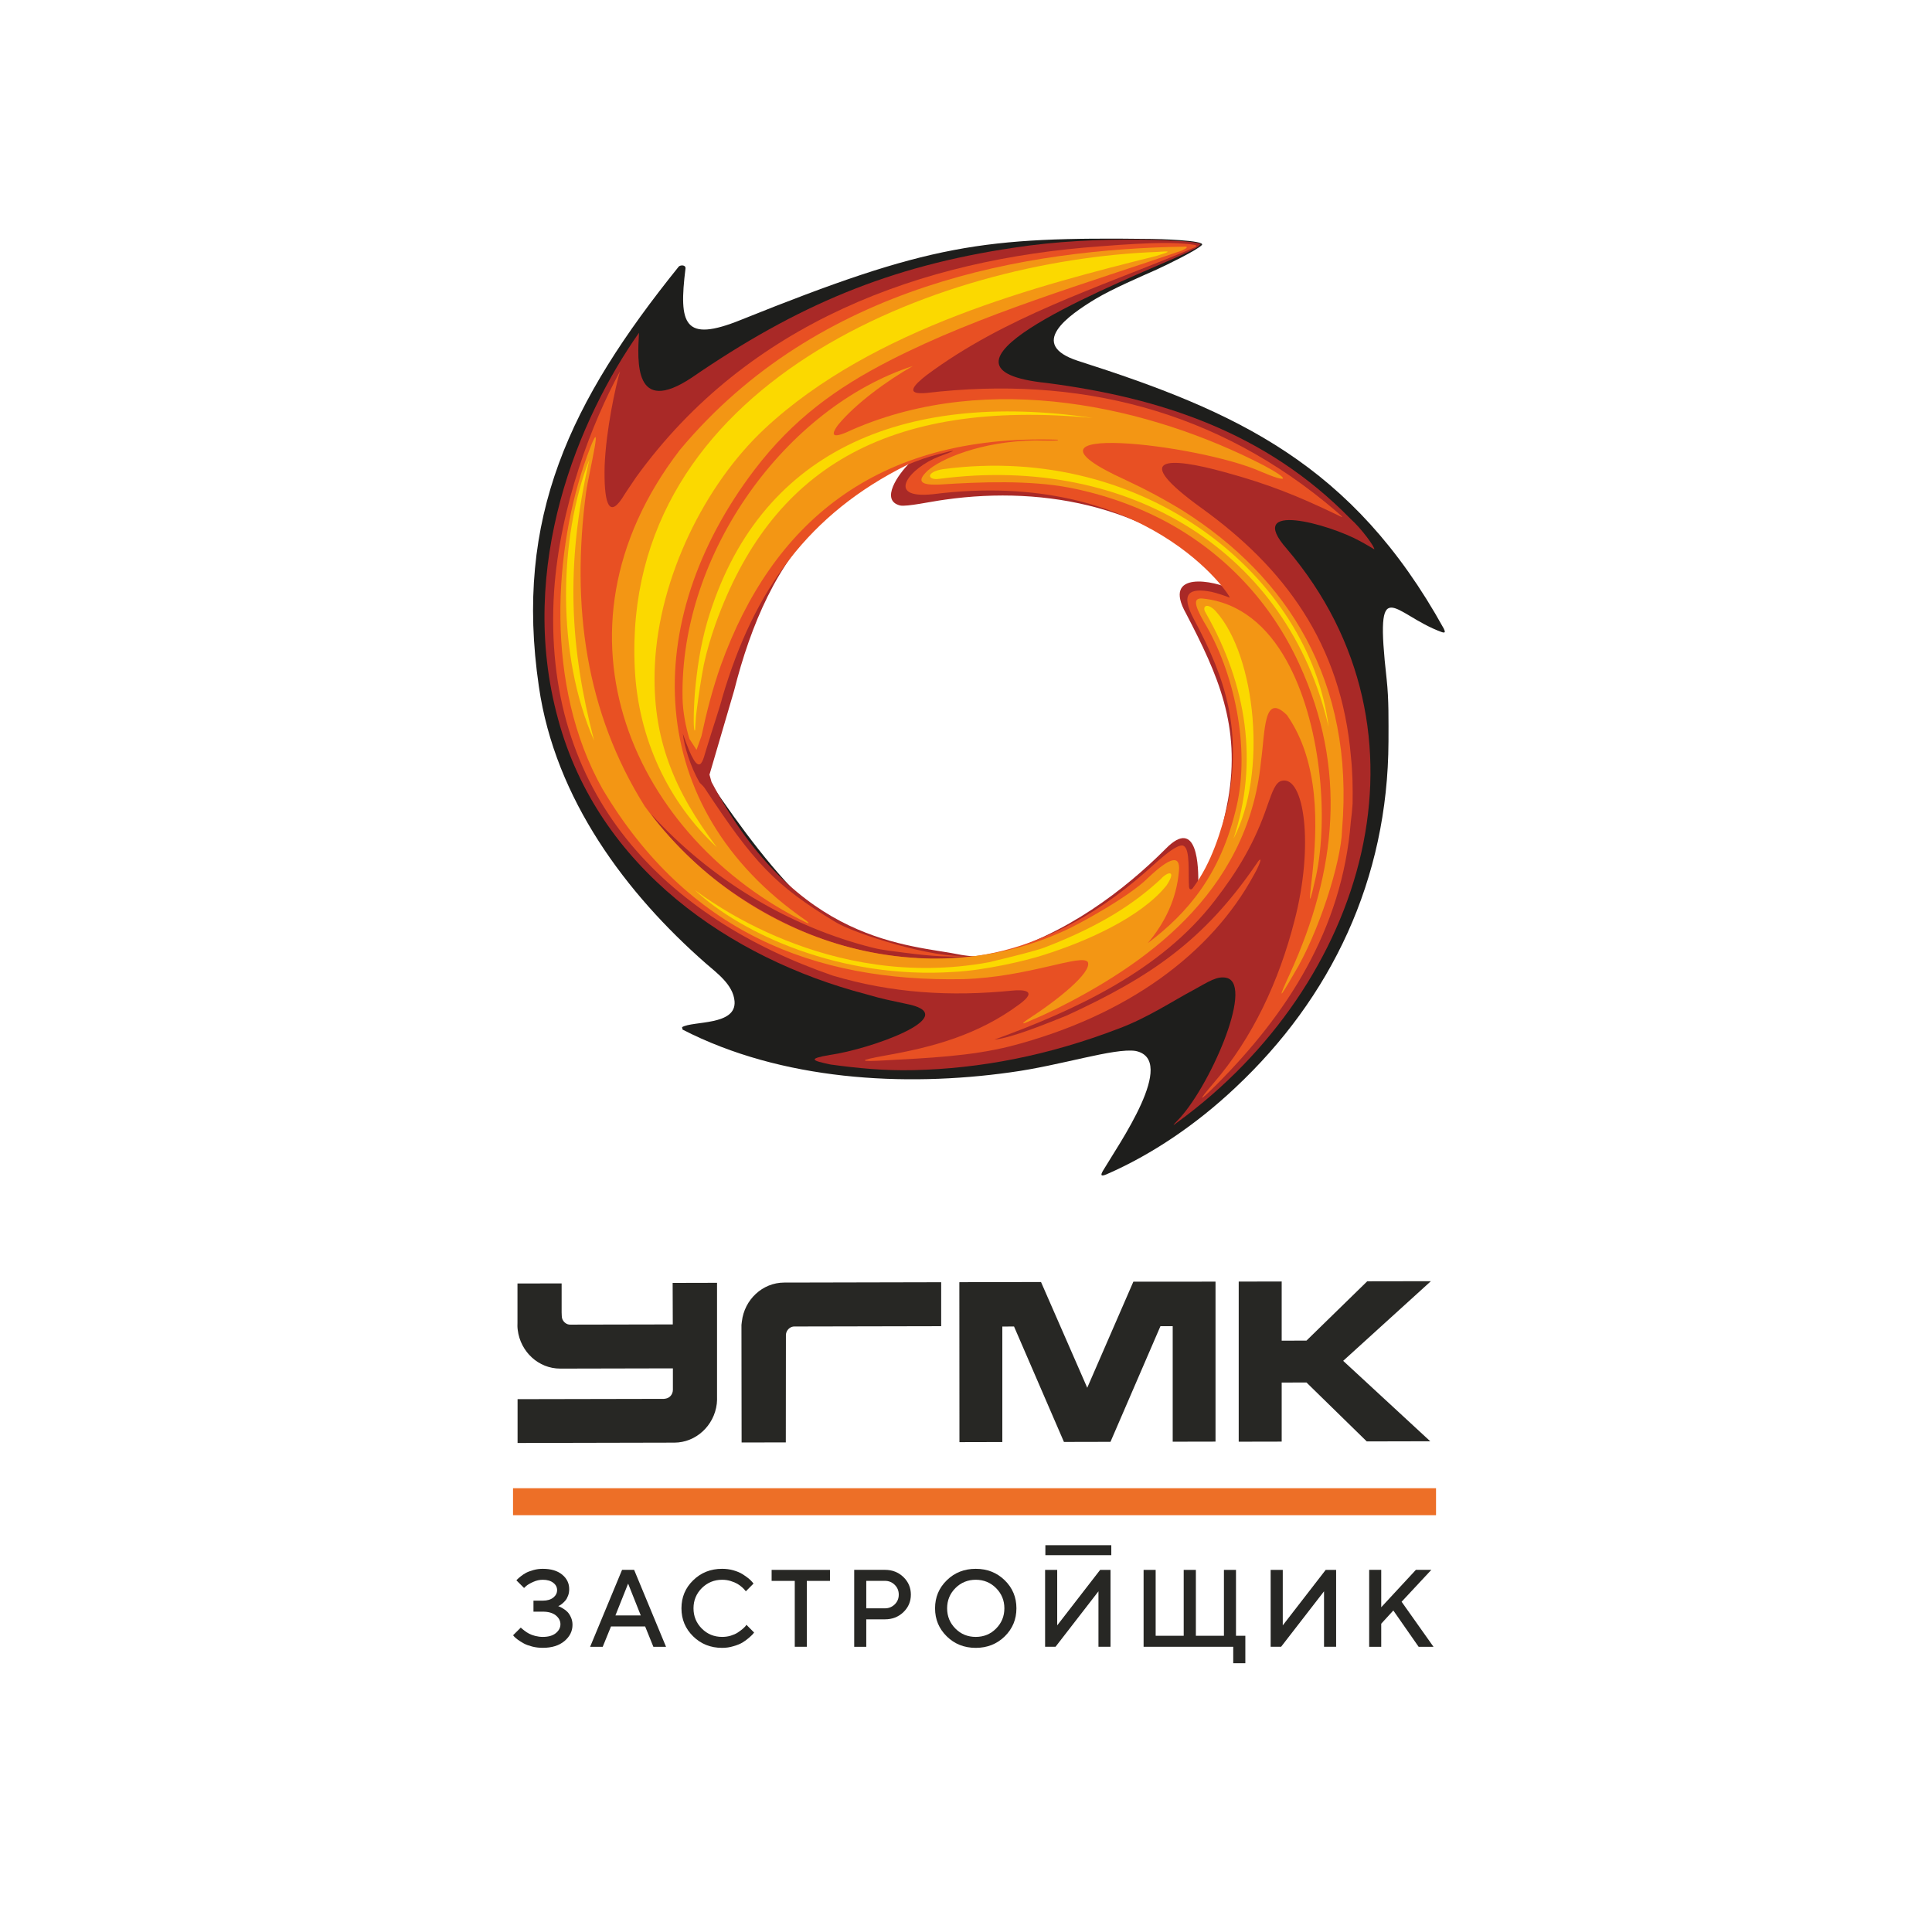 <?xml version="1.0" encoding="UTF-8"?> <svg xmlns="http://www.w3.org/2000/svg" width="601" height="600" viewBox="0 0 601 600" fill="none"> <path fill-rule="evenodd" clip-rule="evenodd" d="M298.459 398.837L323.835 398.788L338.215 431.679L352.562 398.685C361.109 398.669 369.606 398.685 378.12 398.669V448.432L364.8 448.46V412.528H360.985L345.442 448.506L330.972 448.538L315.442 412.623L311.799 412.638V448.567L298.46 448.599C298.46 432.032 298.43 415.449 298.43 398.882H298.46V398.836L298.459 398.837ZM385.334 398.652L398.702 398.623V417.037L406.418 417.008L425.316 398.562L445.118 398.529L417.83 423.306L444.917 448.324L425.164 448.369L406.419 430.043L398.703 430.059V448.431L385.334 448.459V398.652H385.334ZM161.005 435.225L206.548 435.134L207.055 435.06C208.354 434.859 209.32 433.713 209.32 432.291V425.644L174.941 425.718H174.283C167.512 425.735 161.892 420.475 161.053 413.692C160.943 412.913 160.943 412.085 160.976 411.354V399.247L174.71 399.218V408.236L174.756 409.381C174.756 410.908 176.121 412.163 177.544 412.042L209.287 411.978L209.245 399.066L223.054 399.033V434.322C223.088 434.981 223.054 436.004 222.977 436.66C222.167 443.446 216.518 448.734 209.764 448.751H209.089L161.005 448.857V435.224V435.225ZM230.696 448.706L244.447 448.677L244.479 416.335C244.479 415.602 244.402 414.838 244.726 414.198C245.187 413.279 246.058 412.623 247.069 412.623H247.235L292.778 412.528V398.854L244.649 398.96H244.324H243.942C237.204 398.973 231.555 404.245 230.774 411.096L230.651 412.118V412.774V413.386L230.697 448.706H230.696Z" fill="#272724"></path> <path fill-rule="evenodd" clip-rule="evenodd" d="M159.59 471.316H446.716V462.926H159.59V471.316Z" fill="#ED6F27"></path> <path d="M174.125 499.797C174.326 499.871 174.692 500.073 175.198 500.379C175.717 500.683 176.161 501.036 176.547 501.434C176.941 501.844 177.296 502.397 177.616 503.113C177.94 503.833 178.092 504.597 178.092 505.406C178.092 507.396 177.25 509.073 175.581 510.48C173.896 511.888 171.66 512.574 168.843 512.574C167.709 512.574 166.623 512.454 165.551 512.179C164.494 511.901 163.619 511.584 162.946 511.216C162.258 510.834 161.646 510.449 161.107 510.07C160.589 509.67 160.207 509.349 159.947 509.074L159.609 508.663L162.012 506.276L162.32 506.584C162.456 506.706 162.747 506.949 163.191 507.273C163.619 507.609 164.096 507.913 164.585 508.171C165.077 508.434 165.703 508.663 166.484 508.876C167.281 509.074 168.062 509.18 168.843 509.18C170.574 509.18 171.902 508.802 172.869 508.035C173.834 507.256 174.339 506.337 174.339 505.238C174.339 504.154 173.834 503.235 172.869 502.456C171.902 501.709 170.574 501.327 168.843 501.327H165.949V497.902H168.843C170.237 497.902 171.322 497.581 172.12 496.941C172.917 496.298 173.3 495.534 173.3 494.615C173.3 493.73 172.917 492.966 172.12 492.354C171.322 491.727 170.237 491.407 168.843 491.407C167.848 491.407 166.85 491.621 165.888 492.064C164.906 492.494 164.202 492.921 163.713 493.319L163.022 493.959L160.634 491.575C160.712 491.501 160.819 491.362 160.988 491.21C161.14 491.039 161.493 490.751 162.012 490.324C162.534 489.909 163.084 489.545 163.652 489.237C164.231 488.933 165 488.658 165.962 488.38C166.898 488.121 167.861 487.998 168.843 487.998C171.401 487.998 173.406 488.596 174.874 489.803C176.345 491.01 177.065 492.511 177.065 494.312C177.065 495.047 176.959 495.732 176.712 496.36C176.469 497 176.193 497.507 175.856 497.889C175.535 498.255 175.198 498.592 174.861 498.867C174.523 499.142 174.248 499.326 173.989 499.449L173.652 499.601C173.759 499.646 173.912 499.725 174.125 499.798V499.797Z" fill="#272724"></path> <path d="M191.442 502.506H199.33L195.393 492.602L191.441 502.506H191.442ZM193.51 488.322H197.26L207.186 512.257H203.249L200.692 505.931H190.066L187.492 512.257H183.574L193.51 488.322H193.51Z" fill="#272724"></path> <path d="M228.155 488.468C229.258 488.792 230.191 489.173 230.926 489.629C231.646 490.073 232.287 490.532 232.841 490.975C233.376 491.422 233.775 491.8 234.034 492.136L234.4 492.595L232.012 494.995C231.938 494.904 231.844 494.782 231.708 494.626C231.6 494.462 231.293 494.17 230.851 493.74C230.391 493.33 229.886 492.963 229.364 492.656C228.842 492.352 228.155 492.061 227.312 491.799C226.486 491.54 225.594 491.405 224.646 491.405C222.166 491.405 220.069 492.275 218.322 493.986C216.608 495.713 215.733 497.809 215.733 500.284C215.733 502.773 216.608 504.867 218.322 506.594C220.053 508.32 222.15 509.178 224.646 509.178C225.594 509.178 226.486 509.055 227.329 508.796C228.184 508.521 228.904 508.214 229.455 507.848C230.022 507.479 230.514 507.114 230.959 506.745C231.37 506.396 231.691 506.076 231.905 505.83L232.184 505.403L234.585 507.816C234.494 507.939 234.355 508.123 234.17 508.337C233.988 508.551 233.574 508.932 232.949 509.485C232.32 510.031 231.662 510.507 230.959 510.935C230.24 511.365 229.319 511.73 228.168 512.066C227.037 512.419 225.858 512.587 224.646 512.587C221.064 512.587 218.064 511.394 215.629 509.011C213.192 506.627 211.984 503.722 211.984 500.284C211.984 496.842 213.192 493.941 215.629 491.57C218.064 489.189 221.064 487.996 224.646 487.996C225.871 487.996 227.038 488.148 228.156 488.468L228.155 488.468Z" fill="#272724"></path> <path d="M258.184 488.328V491.754H250.987V512.247H247.234V491.754H240.035V488.328H258.184Z" fill="#272724"></path> <path d="M269.476 491.745V500.288H275.293C276.477 500.288 277.485 499.877 278.327 499.065C279.169 498.241 279.581 497.231 279.581 496.024C279.581 494.818 279.169 493.809 278.327 492.981C277.485 492.156 276.477 491.745 275.293 491.745H269.476ZM275.293 488.32C277.578 488.32 279.49 489.071 281.04 490.569C282.584 492.066 283.35 493.884 283.35 496.025C283.35 498.163 282.584 499.981 281.04 501.465C279.49 502.963 277.578 503.713 275.293 503.713H269.476V512.256H265.723V488.321H275.293V488.32Z" fill="#272724"></path> <path d="M297.213 506.596C298.928 508.323 301.044 509.18 303.539 509.18C306.019 509.18 308.132 508.323 309.846 506.596C311.56 504.868 312.436 502.776 312.436 500.282C312.436 497.808 311.56 495.712 309.846 493.988C308.132 492.274 306.019 491.404 303.539 491.404C301.044 491.404 298.928 492.274 297.213 493.988C295.499 495.712 294.627 497.808 294.627 500.282C294.627 502.776 295.499 504.868 297.213 506.596ZM294.517 491.572C296.938 489.189 299.955 487.998 303.54 487.998C307.105 487.998 310.122 489.188 312.556 491.572C314.977 493.939 316.186 496.844 316.186 500.282C316.186 503.724 314.977 506.625 312.556 509.012C310.122 511.393 307.105 512.587 303.54 512.587C299.955 512.587 296.938 511.393 294.517 509.012C292.083 506.625 290.875 503.725 290.875 500.282C290.875 496.845 292.083 493.94 294.517 491.572Z" fill="#272724"></path> <path d="M341.705 512.252V494.999L328.349 512.252H325.105V488.333H328.871V505.589L342.227 488.333H345.455V512.252H341.705Z" fill="#272724"></path> <path d="M384.489 508.827H387.396V517.37H383.63V512.25H355.746V488.333H359.499V508.827H368.223V488.333H372.008V508.827H380.737V488.333H384.489V508.827Z" fill="#272724"></path> <path d="M411.873 512.252V494.999L398.517 512.252H395.27V488.333H399.039V505.589L412.391 488.333H415.638V512.252H411.873Z" fill="#272724"></path> <path d="M429.668 499.953L440.447 488.321H445.256L436.006 498.242L445.93 512.257H441.306L433.433 500.962L429.668 505.073V512.257H425.918V488.321H429.668V499.953Z" fill="#272724"></path> <path fill-rule="evenodd" clip-rule="evenodd" d="M325.191 483.756H345.697V480.654H325.191V483.756Z" fill="#272724"></path> <path fill-rule="evenodd" clip-rule="evenodd" d="M343.14 364.123C347.979 355.939 366.461 329.659 353.261 326.911C346.646 325.888 329.923 331.465 314.318 333.563C281.214 338.208 243.049 336.067 212.333 320.269L212.176 319.512C215.485 317.488 229.129 319.134 228.501 311.43C228.073 306.248 222.865 302.58 219.575 299.683C194.964 278.118 172.684 248.665 167.631 213.561C159.898 160.872 177.402 124.82 211.136 82.931C211.564 82.435 213.311 82.29 213.25 83.471C211.075 100.927 212.744 106.678 230.478 99.501C289.295 75.844 305.542 73.658 358.254 74.327C359.324 74.314 375.405 74.706 373.859 76.235C372.235 77.895 363.106 82.336 359.739 83.878C354.883 86.033 346.173 89.791 340.903 92.918C332.175 98.191 319.525 107.086 335.342 112.255C384.683 128.009 420.809 144.36 449.138 195.552C449.626 196.584 449.626 197.008 448.434 196.599C433.182 191.01 427.502 177.031 431.358 211.304C432.061 217.74 431.925 224.189 431.925 230.626C431.773 273.634 414.055 310.44 384.256 338.354C372.038 349.869 358.238 359.187 344.179 365.303C342.649 365.927 342.157 365.781 343.139 364.123L343.14 364.123ZM291.824 299.812C263.14 301.125 240.156 271.727 220.768 243.234C220.555 242.536 216.543 236.39 217.385 234.44C224.645 209.367 231.519 202.351 238.548 183.568C243.617 170.669 271.657 141.607 284.167 143.311V144.696C266.74 160.797 287.122 155.353 298.792 153.183C323.676 151.055 345.451 152.672 368.314 166.897C373.017 165.849 384.684 184.66 384.117 185.913C382.296 188.141 370.338 182.475 369.708 186.915C372.8 193.906 375.344 199.161 378.498 206.151C386.999 231.266 386.37 249.351 374.424 272.296C373.783 273.548 370.963 278.817 369.847 277.494C367.045 274.246 369.141 266.834 368.023 264.491C367.242 263.11 367.887 263.239 366.83 264.213C358.177 271.566 348.682 278.309 339.205 284.205C324.44 292.826 308.21 299.783 291.824 299.812V299.812Z" fill="#1E1E1C"></path> <path fill-rule="evenodd" clip-rule="evenodd" d="M366.201 348.645C375.837 338.994 390.167 306.772 381.744 304.223C378.711 303.395 375.911 305.404 371.195 307.981C364.791 311.387 356.985 316.602 348.056 319.936C326.142 328.349 304.978 332.412 284.182 332.878C275.179 333.097 266.743 332.279 258.378 331.131C252.47 329.895 251.199 329.343 258.167 328.148C270.677 326.398 298.93 316.295 283.109 312.522C276.864 311.142 275.121 310.935 269.268 309.22C227.095 298.152 186.117 269.98 173.62 223.737C160.527 176.115 180.219 129.872 198.779 103.517C198.29 112.461 197.159 129.422 215.164 117.481C247.842 95.046 276.588 82.801 315.391 77.05C328.681 75.012 341.671 74.43 355.175 74.546C358.759 74.606 362.127 74.663 365.082 74.867C370.229 75.071 373.522 75.624 373.46 75.957L372.679 76.788C369.523 78.609 366.064 79.99 362.756 81.448C341.609 90.634 283.478 114.79 325.59 119.127C360.934 123.701 393.763 134.442 420.06 161.337C423.642 164.51 427.777 170.319 427.501 170.873C427.501 170.873 424.896 169.284 423.078 168.324C413.442 163.009 387.01 155.657 400.304 170.727C448.862 227.757 424.821 306.349 366.414 348.982C364.717 350.304 364.656 350.234 366.201 348.645V348.645ZM398.052 146.63L397.196 146.209L398.052 146.63ZM299.144 297.046C302.589 297.586 305.759 297.861 309.891 296.742C331.41 291.021 350.107 276.576 362.619 264.025C372.601 253.82 372.892 269.877 372.741 275.352C372.741 276.678 373.382 276.461 374.089 275.427C377.242 271.115 380.826 255.114 382.02 248.739C386.032 225.808 378.928 210.026 368.959 190.861C361.284 177.235 378.006 180.669 383.138 183.351C386.246 184.881 385.817 185.011 383.215 182.39C359.324 157.783 325.59 150.926 293.952 155.425C289.311 156.052 282.143 157.654 280.033 157.246C273.632 155.67 279.466 147.416 283.05 143.936C272.867 148.394 263.799 154.988 256.342 161.73C241.872 174.424 233.494 194.533 228.364 214.829L220.706 240.964L221.335 243.234C248.182 293.96 282.771 293.685 299.144 297.046V297.046Z" fill="#A92927"></path> <path fill-rule="evenodd" clip-rule="evenodd" d="M368.954 78.099C340.917 89.716 312.644 98.572 288.331 116.624C284.118 119.884 281.438 122.87 288.254 122.23C335.081 116.741 378.663 127.311 415.707 159.096C418.309 161.38 418.095 161.179 415.217 159.795C403.686 154.277 394.543 150.563 380.899 146.85C363.688 142.106 351.038 141.64 373.809 158.077C399.184 176.377 417.313 199.964 420.27 235.694C420.759 240.265 420.836 244.968 420.759 250.033C420.622 251.899 420.467 253.762 420.195 255.713C417.527 289.3 400.163 315.596 378.372 337.451C372.888 342.924 372.399 342.866 377.594 336.824C389.689 322.744 397.852 305.271 402.691 286.36C408.816 262.935 405.709 241.197 398.753 242.872C396.776 243.293 395.798 246.206 394.252 250.573C390.33 262.146 385.048 270.885 377.804 280.247C361.143 301.882 334.575 314.199 309.339 323.385C314.897 322.818 325.802 318.303 331.911 315.858C358.052 303.832 374.496 292.505 390.61 269.065C392.92 265.469 392.353 268.163 390.039 272.192C376.825 296.522 350.747 316.033 314.267 325.451C301.745 328.598 288.39 329.106 275.679 329.821C267.104 330.329 266.598 329.909 275.526 328.308C290.288 325.717 304.348 321.871 317.148 312.365C323.273 307.85 317.852 307.85 314.896 308.14C295.71 310.049 277.581 308.972 259.021 303.466C207.352 285.631 168.331 247.487 172.36 183.963C174.182 157.359 184.105 131.577 192.879 115.489C191.472 120.204 188.532 133.718 188.089 144.87C187.826 155.599 189.158 161.496 193.449 155.117C194.994 152.617 196.265 150.88 197.872 148.451C232.725 100.187 286.798 80.618 342.187 76.626C359.889 75.2 366.014 75.537 370.014 75.944C374.236 76.422 371.497 76.846 368.954 78.099V78.099ZM376.904 184.108C378.938 184.587 381.113 185.36 382.523 185.9C383.304 185.971 356.868 145.233 290.152 153.737C275.05 155.295 283 145.511 292.064 142.031C297.133 140.154 298.802 139.453 291.714 141.345C288.406 142.177 285.311 143.299 282.219 144.606C251.638 159.778 234.562 183.352 224.717 216.896C223.873 220.215 221.777 226.314 220.001 232.14C218.607 236.102 217.904 244.328 212.42 228.21C212.774 231.949 214.808 238.531 217.551 243.293C217.904 243.846 218.467 244.124 219.174 245.097C234.425 268.205 240.887 275.31 259.938 286.842C265.968 290.509 290.716 298.285 300.841 297.295C294.653 298.065 285.084 296.843 281.437 296.363C278.129 295.884 274.625 295.607 271.468 294.792C245.726 288.326 221.132 273.767 202.435 253.093C203.139 254.124 203.845 255.102 204.626 256.062C209.329 261.813 214.518 266.994 220.001 271.685C230.003 279.839 241.456 286.476 252.419 290.8C263.091 295.011 274.272 297.411 285.527 298.007L284.529 298.156C303.23 299.087 317.148 295.461 330.993 288.575C339.721 284.192 347.868 278.642 356.304 271.289C358.832 269.136 366.211 261.842 368.249 263.151C370.285 264.332 369.581 271.465 369.874 275.834C369.932 276.72 370.563 276.925 371.066 276.241C376.962 268.333 379.859 258.565 382.031 249.828C386.104 226.896 381.681 211.814 371.482 192.785C366.919 184.266 370.149 182.813 376.904 184.107V184.108Z" fill="#E85023"></path> <path fill-rule="evenodd" clip-rule="evenodd" d="M200.58 250.817C231.284 292.865 286.123 309.942 330.897 289.62C334.894 287.883 351.066 279.118 357.113 273.092C364.142 266.426 367.16 265.927 366.745 270.851C366.042 279.587 362.366 287.068 357.039 293.376C369.352 284.145 379.809 271.999 384.663 250.862C388.952 232.574 383.974 208.972 374.464 193.337C371.172 187.599 371.369 185.865 374.264 186.199C385.795 187.425 394.292 194.893 400.129 205.331C410.879 224.491 413.345 254.006 409.41 272.423C407.372 281.363 407.006 282.339 408.137 272.846C409.9 256.991 410.529 237.044 400.346 222.441C393.022 215.189 393.589 227.448 392.26 236.87C388.17 278.422 355.078 300.654 327.926 314.151L328.004 314.08C325.201 315.461 322.52 316.642 319.917 317.76C318.585 318.388 317.176 318.808 319.643 317.136C328.785 311.24 339.67 302.561 338.417 299.301C336.654 296.461 319.996 303.975 299.614 304.573C253.228 305.489 213.858 289.85 187.441 245.444C169.219 213.209 172.31 170.405 182.587 141.983C188.482 125.762 183.215 146.76 182.311 153.194C177.655 188.456 182.156 221.493 200.58 250.817H200.58ZM368.919 76.711C369.412 76.787 369.412 77.136 367.587 77.967C338.831 87.868 304.757 97.765 276.779 112.149C259.982 120.769 246.69 130.424 234.667 146.175C198.82 193.338 200.013 251.296 250.626 286.258C251.115 286.591 252.159 287.564 251.037 287.085C197.625 261.08 167.611 197.076 211.467 139.988C254.622 88.23 319.581 77.511 368.92 76.712L368.919 76.711ZM283.932 113.87C275.862 118.456 266.013 125.675 260.685 132.2C258.082 135.738 259.123 136.569 265.326 133.568C307.913 115.137 357.68 126.461 393.099 144.749C401.6 149.306 400.894 150.412 392.196 146.686C372.935 138.067 309.596 130.86 350.224 149.336C356.41 152.234 362.383 155.406 368.081 158.933C400.421 179.433 421.431 211.738 417.481 258.14C417.267 268.057 410.115 290.507 402.46 302.983C397.741 311.24 397.511 310.965 401.309 302.778C415.874 270.822 419.118 239.095 404.203 206.644C395.353 187.262 381.005 172.209 362.95 162.396C353.808 157.502 343.684 153.85 332.798 151.722C320.56 149.322 304.758 149.905 292.66 150.703C286.334 151.052 285.005 149.742 288.573 146.408C292.369 142.944 304.897 137.238 322.171 136.989C324.219 137.064 330.471 137.18 328.925 136.773C272.204 134.952 240.074 163.14 224.271 206.86C221.666 214.215 219.828 221.406 218.208 228.977L216.675 233.256L214.488 229.88C213.291 226.138 212.388 221.144 212.326 217.198C211.408 171.773 244.793 126.623 283.933 113.87H283.932Z" fill="#F39614"></path> <path fill-rule="evenodd" clip-rule="evenodd" d="M292.342 148.928C288.485 149.552 287.779 146.857 293.32 145.942C356.812 137.513 407.483 179.865 413.304 226.121C400.806 171.974 351.604 141.252 292.342 148.928ZM183.325 142.974C175.746 176.168 177.353 201.779 184.81 230.375C172.988 203.526 173.847 167.228 183.325 142.974ZM197.459 207.776C193.234 119.267 291.375 80.845 360.183 78.358C364.113 78.064 364.544 78.138 359.752 79.609C323.412 88.679 271.607 101.928 237.931 133.302C219.387 150.587 204.978 179.503 203.708 206.989C202.667 229.922 210.031 246.388 222.972 263.541C207.996 249.593 198.5 229.934 197.459 207.775V207.776ZM220.016 193.392C235.56 140.657 280.396 121.246 339.876 130C275.207 123.958 239.769 146.391 222.618 194.003C221.072 198.369 219.879 202.46 218.959 206.686C218.117 211.051 217.414 215.625 216.846 220.066C216.218 224.361 216.357 227.198 216.144 227.256C215.728 227.402 215.65 222.424 216.144 215.696C216.784 208.215 217.919 200.673 220.016 193.392V193.392ZM307.593 299.327C314.989 297.568 322.771 295.614 325.175 294.641C342.601 287.9 352.939 281.011 361.161 273.383C363.06 271.23 366.213 270.324 362.905 275.392C354.761 285.584 337.195 293.098 324.819 296.998C318.91 298.949 305.912 301.893 296.691 302.326C261.486 304.671 230.704 290.475 216.144 276.86C219.665 279.338 257.334 308.487 307.593 299.327V299.327ZM383.717 260.859C391.525 237.377 387.944 213.148 375.081 190.655C373.732 188.514 375.57 187.262 378.234 190.173C390.763 204.137 394.266 240.829 383.717 260.859V260.859Z" fill="#FBD900"></path> </svg> 